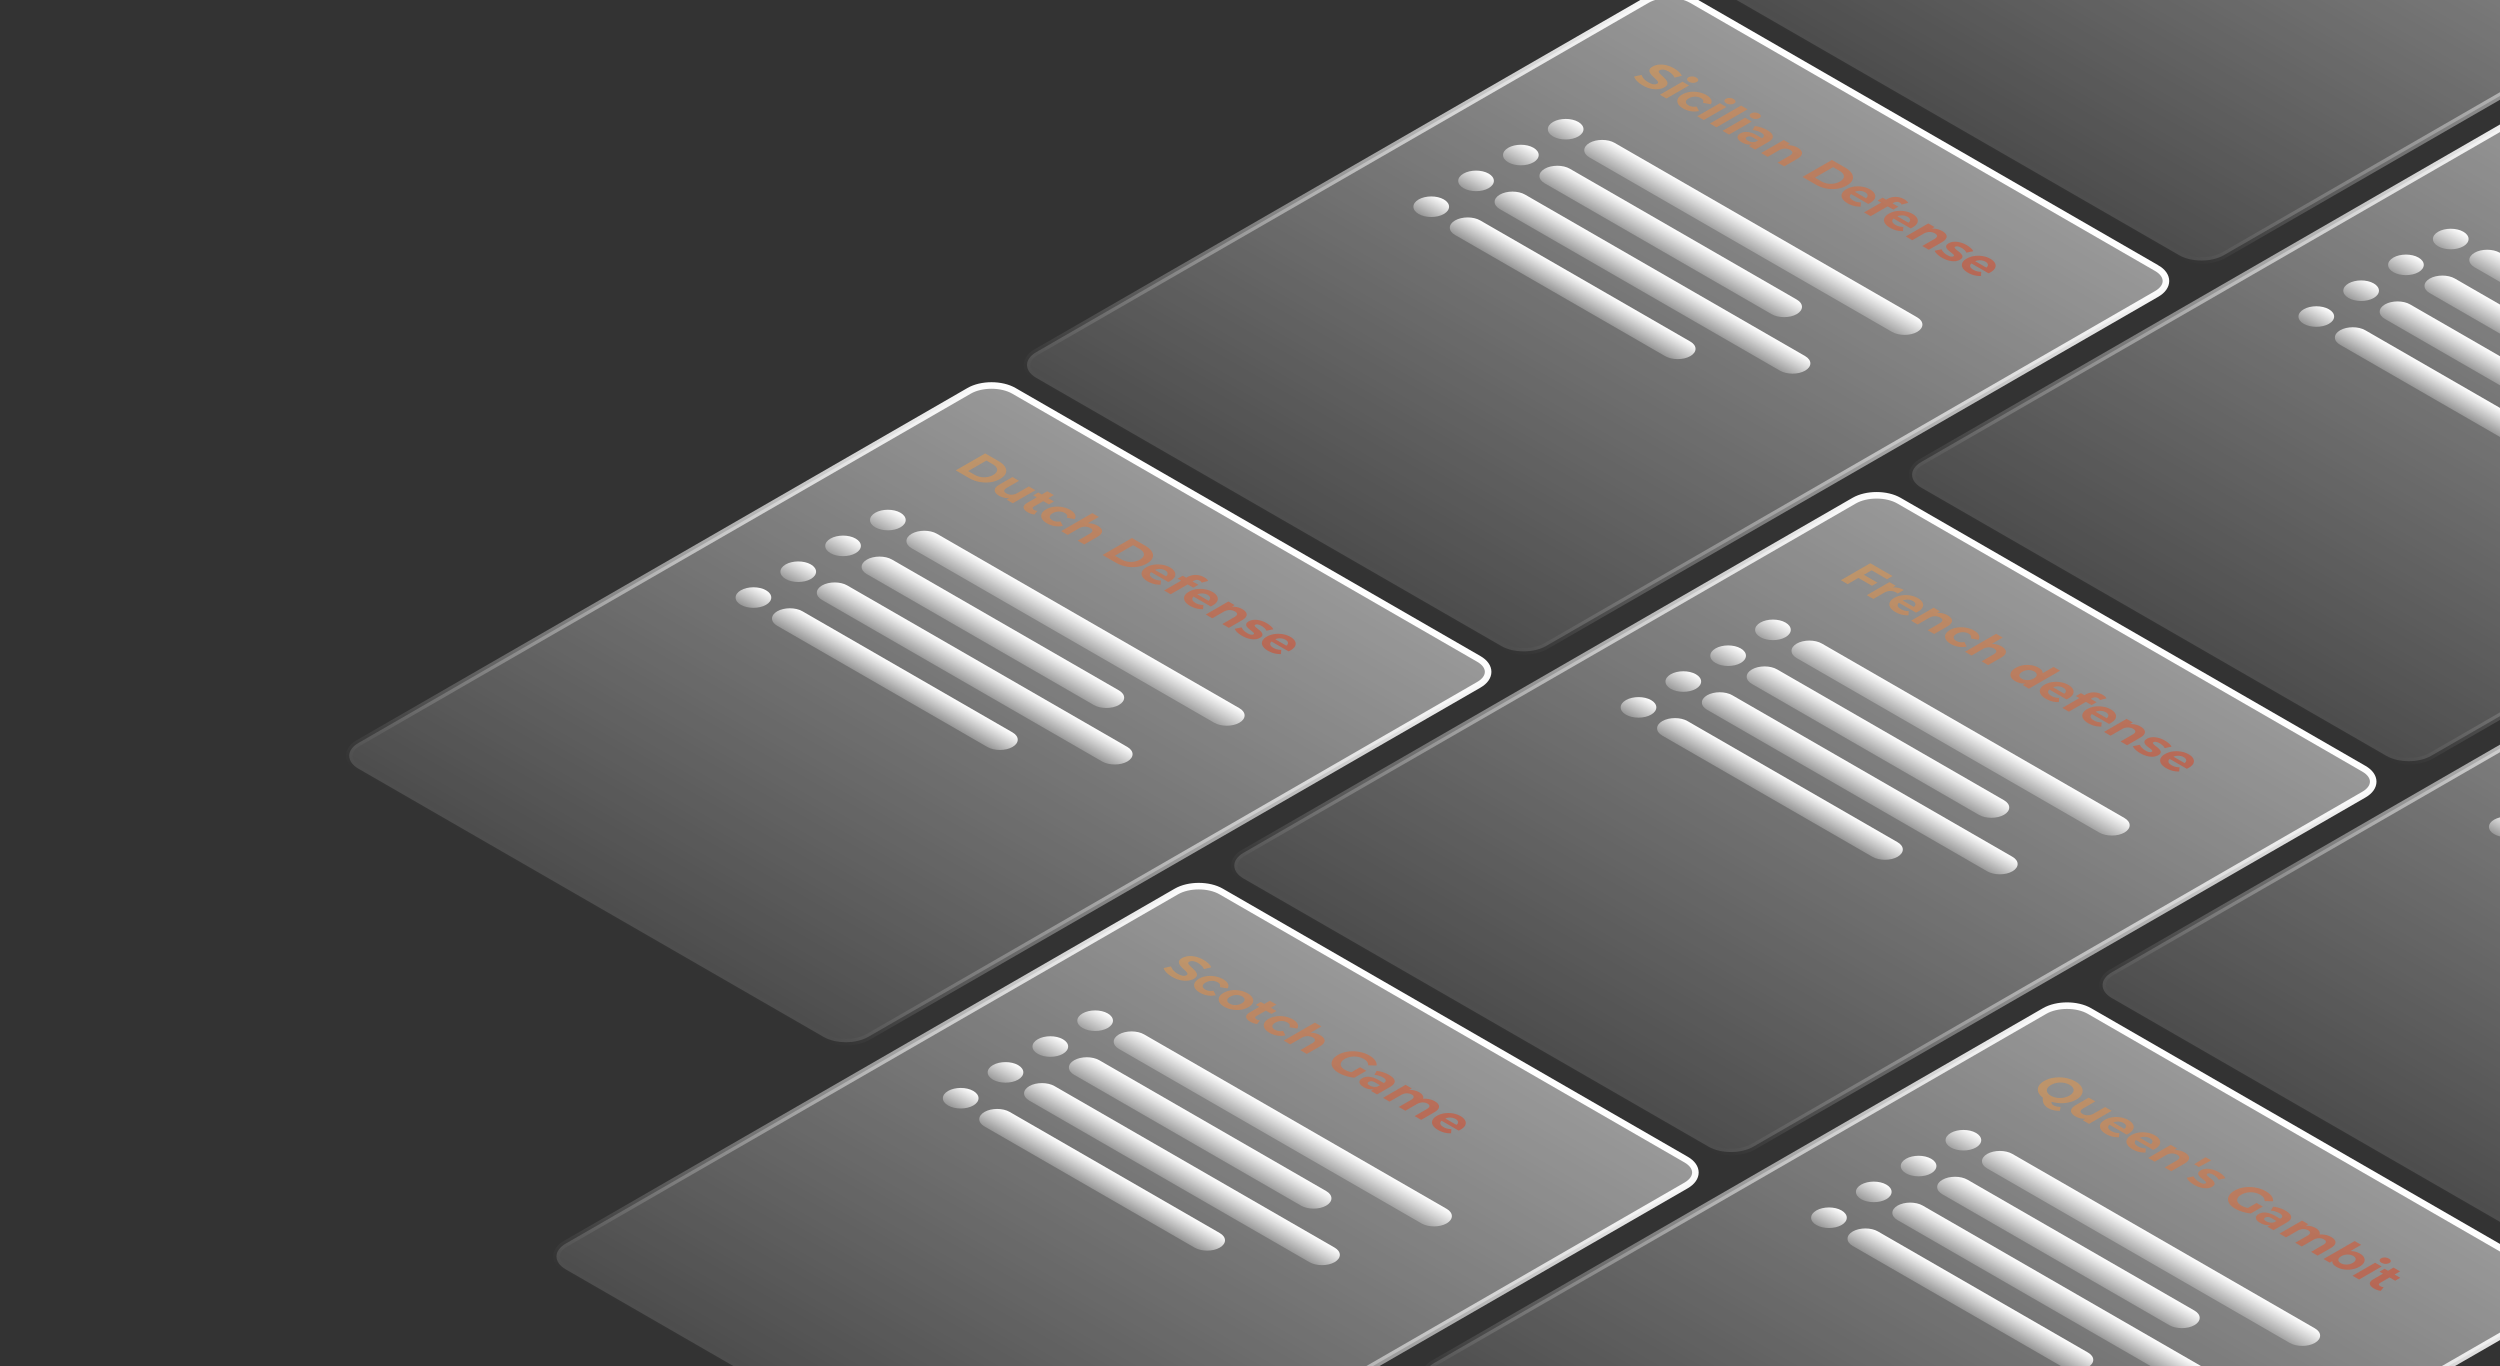 <svg xmlns="http://www.w3.org/2000/svg" width="763" height="417" fill="none"><rect width="100%" height="100%" fill="#333333" stroke="none"/><g clip-path="url(#a)"><path fill="url(#b)" fill-opacity=".5" stroke="url(#c)" stroke-width="2" d="m865.079-37.461-141.901-81.823c-3.776-2.178-9.9-2.178-13.677 0L523.15-11.83c-3.777 2.178-3.777 5.709 0 7.887l141.901 81.822c3.776 2.178 9.9 2.178 13.677 0L865.079-29.575c3.777-2.177 3.777-5.708 0-7.886Z"/><path fill="url(#d)" fill-opacity=".5" stroke="url(#e)" stroke-width="2" d="M658.212 81.823 516.311 0c-3.777-2.178-9.9-2.178-13.677 0L316.283 107.454c-3.777 2.178-3.777 5.709 0 7.886l141.9 81.823c3.777 2.178 9.901 2.178 13.677 0L658.212 89.709c3.776-2.178 3.776-5.709 0-7.886Z"/><path fill="url(#f)" fill-opacity=".5" d="M501.366 26.063q-1.077-.622-1.783-1.354-.692-.739-.833-1.353l2.269-.495q.168.57.68 1.176.538.606 1.347 1.072.615.355 1.102.502.514.148.91.126a1.5 1.5 0 0 0 .68-.185q.359-.207.282-.488-.064-.288-.397-.628a10 10 0 0 0-.77-.74 12 12 0 0 1-.807-.82 3.1 3.1 0 0 1-.552-.85 1.12 1.12 0 0 1-.013-.866q.18-.428.898-.842.77-.444 1.808-.57 1.063-.126 2.27.14 1.23.267 2.5.999a7.5 7.5 0 0 1 1.462 1.08q.628.583.859 1.175l-2.218.54a3.6 3.6 0 0 0-.732-1.028 4.7 4.7 0 0 0-1.051-.813 4.8 4.8 0 0 0-1.128-.488q-.526-.14-.924-.104-.385.03-.679.2-.347.2-.282.488.077.28.41.62.334.342.756.733.437.399.822.813.397.421.576.85.18.429 0 .858-.167.436-.872.843-.756.436-1.808.555-1.052.118-2.282-.148-1.218-.26-2.5-.998m5.24 2.844 6.899-3.978 1.999 1.153-6.898 3.978zm8.86-3.956q-.551-.318-.577-.702-.025-.385.449-.658.474-.274 1.142-.259.665.014 1.218.333.55.318.589.695.052.369-.423.643-.5.289-1.18.28a2.46 2.46 0 0 1-1.218-.332m-1.772 8.161q-1.115-.643-1.539-1.405-.41-.768-.102-1.523.32-.747 1.346-1.338a6.3 6.3 0 0 1 2.321-.776 8.3 8.3 0 0 1 2.628.066 7.5 7.5 0 0 1 2.449.88q1.091.629 1.436 1.36.36.726-.102 1.435l-2.385-.414q.22-.437.038-.806-.165-.363-.64-.636a3.4 3.4 0 0 0-1.154-.4 4.2 4.2 0 0 0-1.308 0 3.8 3.8 0 0 0-1.257.46q-.603.345-.795.724a.84.84 0 0 0 0 .754q.179.37.693.665.474.274 1.09.377.64.105 1.41-.03l.705 1.383a6.8 6.8 0 0 1-2.488.06 6.9 6.9 0 0 1-2.346-.836m4.307 2.365 6.898-3.977 2.001 1.153-6.898 3.978zm8.861-3.955q-.553-.318-.578-.703-.026-.384.449-.658.474-.273 1.141-.259t1.218.333.59.695q.051.37-.423.643-.5.289-1.179.281a2.45 2.45 0 0 1-1.218-.332m-5.005 6.18 9.514-5.487 2.001 1.153-9.514 5.486zm3.858 2.223 6.898-3.978 2 1.154-6.899 3.977zm8.859-3.956q-.55-.318-.577-.702-.025-.384.449-.658.475-.273 1.141-.259.668.015 1.218.333.552.318.591.695.051.369-.424.643-.5.288-1.179.281a2.46 2.46 0 0 1-1.219-.333m-.771 8.62 1.346-.777.167-.244 2.41-1.39q.642-.37.602-.805-.025-.43-.833-.895a5.7 5.7 0 0 0-1.269-.525 6.2 6.2 0 0 0-1.359-.252l.679-1.22a9.3 9.3 0 0 1 1.975.43q1.012.332 1.834.805 1.577.91 1.704 1.841.13.932-1.449 1.841l-3.936 2.27zm-2.206-1.154q-.808-.465-1.116-.954-.294-.495-.128-.946t.757-.791a3.6 3.6 0 0 1 1.372-.451q.769-.089 1.68.14.923.222 1.974.829l1.834 1.057-1.167.673-1.616-.932q-.705-.407-1.205-.429-.487-.015-.834.185-.384.222-.32.525.09.303.615.606.5.288 1.129.385.64.088 1.282-.074l-.615.71a4.2 4.2 0 0 1-1.809.125 5.1 5.1 0 0 1-1.833-.658m17.082 1.658q.82.472 1.128 1.035.333.562.026 1.168-.295.6-1.347 1.205l-3.949 2.278-2-1.154 3.641-2.1q.834-.48.859-.924.04-.435-.628-.82a3.2 3.2 0 0 0-1.064-.378 3.4 3.4 0 0 0-1.193.008q-.615.118-1.257.488l-3.41 1.966-2.001-1.153 6.899-3.978 1.911 1.102-1.911 1.102.218-.54a6.2 6.2 0 0 1 2.129 0 5.9 5.9 0 0 1 1.949.695m1.444 8.906 8.975-5.175 4.078 2.35q1.461.845 2.013 1.812.564.962.192 1.9-.372.94-1.743 1.73a8.1 8.1 0 0 1-3.001 1.006 10.4 10.4 0 0 1-3.308-.103 10.1 10.1 0 0 1-3.129-1.169zm3.782.215 1.898 1.094q.897.518 1.885.702a6 6 0 0 0 2 .03 5.2 5.2 0 0 0 1.846-.636q.86-.495 1.104-1.065.268-.57-.064-1.146-.309-.576-1.207-1.094l-1.897-1.094zm9.991 7.846q-1.18-.681-1.616-1.464-.423-.777-.115-1.516.32-.747 1.346-1.338 1.04-.599 2.308-.784a8.2 8.2 0 0 1 2.577.037 6.9 6.9 0 0 1 2.347.82q1.013.585 1.385 1.302.398.717.064 1.457-.32.732-1.436 1.375a5 5 0 0 1-.282.148l-.295.14-5.604-3.23 1.167-.674 4.552 2.625-1.115-.244q.538-.31.718-.665a.75.75 0 0 0 .012-.703q-.153-.354-.666-.65a3.2 3.2 0 0 0-1.141-.392 3.7 3.7 0 0 0-1.231.014 3.5 3.5 0 0 0-1.168.422l-.306.177q-.565.325-.758.718a.86.86 0 0 0 .052.783q.244.391.86.747.55.318 1.128.458.59.148 1.269.156l-.09 1.279a7.5 7.5 0 0 1-2.026-.207 7.6 7.6 0 0 1-1.936-.791m5.012 2.771 7.052-4.066a5 5 0 0 1 2.552-.673q1.397-.008 2.68.732.435.251.743.532.321.288.41.562l-1.974.532a.9.9 0 0 0-.192-.318 1.5 1.5 0 0 0-.372-.288 1.8 1.8 0 0 0-.936-.244q-.476.008-.975.296l-.641.37-.807.525-5.54 3.194zm4.141-3.615 1.539-.888 4.782 2.758-1.537.888zm3.807 8.317q-1.18-.681-1.615-1.464-.424-.777-.116-1.516.32-.747 1.346-1.338 1.04-.599 2.308-.784a8.2 8.2 0 0 1 2.577.037 6.9 6.9 0 0 1 2.348.82q1.012.585 1.384 1.302.398.717.065 1.457-.322.732-1.437 1.375a5 5 0 0 1-.282.148l-.295.14-5.604-3.23 1.167-.674 4.552 2.625-1.115-.244q.538-.31.718-.665a.76.76 0 0 0 .013-.703q-.154-.354-.667-.65a3.2 3.2 0 0 0-1.141-.392 3.7 3.7 0 0 0-1.231.014q-.615.105-1.167.422l-.307.177q-.564.325-.757.718a.85.85 0 0 0 .051.783q.244.392.859.747a4.3 4.3 0 0 0 1.129.459q.59.147 1.269.155l-.09 1.279a7.5 7.5 0 0 1-2.026-.207 7.6 7.6 0 0 1-1.936-.791m15.962 1.011q.82.474 1.128 1.036.333.561.026 1.168-.295.599-1.346 1.205l-3.95 2.277-1.999-1.153 3.641-2.1q.834-.48.859-.924.038-.436-.628-.82a3.2 3.2 0 0 0-1.065-.378 3.4 3.4 0 0 0-1.193.007 4 4 0 0 0-1.256.488l-3.41 1.967-2.001-1.153 6.898-3.978 1.911 1.102-1.911 1.101.219-.54a6.2 6.2 0 0 1 2.128 0 5.9 5.9 0 0 1 1.949.695m-.11 8.13a7.7 7.7 0 0 1-1.501-1.103q-.589-.591-.743-1.05l2.102-.443q.181.444.629.924.474.48 1.103.843.693.399 1.141.466.461.074.757-.096.243-.14.128-.34-.09-.2-.398-.451t-.693-.548a12 12 0 0 1-.717-.606 2.2 2.2 0 0 1-.488-.665.85.85 0 0 1-.013-.688q.154-.34.745-.68.653-.377 1.526-.451a5.9 5.9 0 0 1 1.884.185 7.6 7.6 0 0 1 2.014.82q.704.407 1.282.917.576.51.769.962l-2.09.436a2.3 2.3 0 0 0-.616-.814 4.8 4.8 0 0 0-.859-.628q-.667-.385-1.153-.458-.488-.075-.77.088-.256.148-.167.348.103.207.398.466.294.258.667.547.397.288.73.613.333.326.475.658a.8.8 0 0 1 .026.68q-.129.34-.719.68-.64.37-1.526.437-.871.06-1.884-.2a8 8 0 0 1-2.039-.85m7.915 4.563q-1.18-.681-1.616-1.464-.424-.777-.115-1.516.32-.747 1.346-1.338 1.038-.599 2.308-.784a8.2 8.2 0 0 1 2.577.037 6.9 6.9 0 0 1 2.346.82q1.014.585 1.385 1.302.398.717.064 1.457-.32.732-1.436 1.375a5 5 0 0 1-.281.148q-.155.075-.296.14l-5.603-3.23 1.167-.674 4.552 2.625-1.115-.244q.538-.31.717-.665a.75.75 0 0 0 .013-.703q-.154-.354-.666-.65a3.3 3.3 0 0 0-1.142-.392 3.7 3.7 0 0 0-1.231.015q-.615.104-1.167.421l-.308.177q-.564.326-.756.718a.85.85 0 0 0 .051.783q.245.392.859.747a4.3 4.3 0 0 0 1.129.459q.59.147 1.27.155l-.09 1.279a7.5 7.5 0 0 1-2.027-.207 7.6 7.6 0 0 1-1.935-.791"/><path fill="url(#g)" d="M473.997 41.65c2.125 1.226 5.569 1.226 7.693 0 2.125-1.224 2.125-3.21 0-4.435s-5.568-1.225-7.693 0-2.124 3.21 0 4.436"/><path fill="url(#h)" d="m585.124 96.856-92.32-53.234c-2.125-1.225-5.569-1.225-7.694 0s-2.124 3.212 0 4.437l92.321 53.234c2.125 1.225 5.569 1.225 7.693 0 2.125-1.225 2.125-3.212 0-4.437"/><path fill="url(#i)" d="M460.321 49.537c2.125 1.225 5.569 1.225 7.694 0s2.124-3.211 0-4.436-5.569-1.225-7.694 0-2.124 3.211 0 4.436"/><path fill="url(#j)" d="m548.368 91.435-69.24-39.926c-2.125-1.225-5.569-1.225-7.693 0-2.125 1.225-2.125 3.211 0 4.436l69.24 39.926c2.125 1.225 5.569 1.225 7.693 0 2.125-1.225 2.125-3.211 0-4.436"/><path fill="url(#k)" d="M446.644 57.424c2.124 1.225 5.568 1.225 7.693 0s2.124-3.211 0-4.436-5.569-1.225-7.693 0c-2.125 1.225-2.125 3.21 0 4.436"/><path fill="url(#l)" d="m550.93 108.686-85.482-49.29c-2.124-1.226-5.569-1.226-7.693 0-2.125 1.224-2.125 3.21 0 4.435l85.482 49.291c2.124 1.225 5.569 1.225 7.693 0 2.125-1.225 2.125-3.211 0-4.436"/><path fill="url(#m)" d="M432.968 65.31c2.124 1.225 5.569 1.225 7.693 0 2.125-1.225 2.125-3.21 0-4.436s-5.569-1.225-7.693 0c-2.125 1.225-2.125 3.211 0 4.437"/><path fill="url(#n)" d="m515.884 104.25-64.112-36.968c-2.124-1.225-5.568-1.225-7.693 0s-2.124 3.211 0 4.436l64.112 36.968c2.124 1.225 5.569 1.225 7.693 0 2.125-1.225 2.125-3.211 0-4.436"/><path fill="url(#o)" fill-opacity=".5" stroke="url(#p)" stroke-width="2" d="m451.344 201.106-141.9-81.822c-3.777-2.178-9.9-2.178-13.677 0L109.416 226.737c-3.777 2.178-3.777 5.709 0 7.887l141.9 81.823c3.777 2.178 9.9 2.178 13.677 0l186.351-107.454c3.777-2.178 3.777-5.709 0-7.887Z"/><path fill="url(#q)" fill-opacity=".5" d="m291.703 143.557 8.975-5.175 4.078 2.351q1.46.843 2.014 1.811.564.962.191 1.901-.372.938-1.743 1.73a8.1 8.1 0 0 1-3.001 1.005 10.4 10.4 0 0 1-3.308-.103 10.1 10.1 0 0 1-3.128-1.168zm3.783.214 1.898 1.095a5.9 5.9 0 0 0 3.885.732 5.2 5.2 0 0 0 1.846-.636q.86-.495 1.102-1.065.27-.57-.063-1.146-.308-.577-1.206-1.094l-1.897-1.095zm9.477 7.551q-.858-.496-1.205-1.08-.333-.576-.026-1.183.322-.613 1.385-1.227l3.898-2.248 2.001 1.154-3.604 2.077q-.858.495-.91.939-.026.444.642.828.46.267 1.012.362.565.088 1.18-.029a4.2 4.2 0 0 0 1.257-.488l3.41-1.967 2.001 1.153-6.899 3.978-1.898-1.094 1.898-1.095-.205.518a5.8 5.8 0 0 1-2.116.037 5.5 5.5 0 0 1-1.821-.635m8.713 5.023q-1.217-.702-1.282-1.449-.051-.755 1.179-1.464l6.053-3.489 2 1.153-6.026 3.475q-.435.251-.449.525 0 .266.398.495.473.274 1.064.319l-.872 1.123a5 5 0 0 1-1.077-.236 6 6 0 0 1-.988-.452m1.667-5.16 1.539-.888 4.782 2.759-1.537.887zm4.206 8.547q-1.115-.643-1.539-1.405-.41-.769-.102-1.523.32-.748 1.346-1.339a6.3 6.3 0 0 1 2.321-.776 8.3 8.3 0 0 1 2.628.066q1.335.237 2.449.881 1.09.628 1.436 1.36.36.725-.102 1.434l-2.385-.414q.218-.436.038-.806-.166-.363-.64-.636a3.4 3.4 0 0 0-1.155-.399 4.2 4.2 0 0 0-1.308 0 3.8 3.8 0 0 0-1.257.458q-.602.347-.794.725a.84.84 0 0 0 0 .754q.179.37.692.665.475.274 1.091.378a4.3 4.3 0 0 0 1.409-.03l.706 1.382a6.8 6.8 0 0 1-2.488.06 6.9 6.9 0 0 1-2.346-.835m15.501.746q.82.472 1.128 1.035.333.562.026 1.168-.296.599-1.346 1.205l-3.95 2.277-2-1.153 3.641-2.1q.833-.48.86-.924.038-.437-.629-.821a3.2 3.2 0 0 0-1.064-.377 3.4 3.4 0 0 0-1.193.007q-.615.119-1.256.488l-3.411 1.967-2-1.153 9.514-5.486 2 1.153-4.526 2.61.128-.591a6.2 6.2 0 0 1 2.129 0 5.9 5.9 0 0 1 1.949.695m1.443 8.906 8.976-5.176 4.078 2.351q1.461.844 2.013 1.812.564.961.192 1.9-.372.94-1.744 1.73a8.1 8.1 0 0 1-3.001 1.006 10.4 10.4 0 0 1-3.307-.104 10.1 10.1 0 0 1-3.129-1.168zm3.784.215 1.897 1.094a6 6 0 0 0 1.885.702 5.9 5.9 0 0 0 2 .029 5.2 5.2 0 0 0 1.847-.635q.858-.496 1.102-1.065.27-.57-.064-1.146-.308-.576-1.205-1.094l-1.898-1.094zm9.99 7.846q-1.18-.681-1.616-1.464-.423-.777-.115-1.516.32-.747 1.347-1.338a6.4 6.4 0 0 1 2.307-.784 8.2 8.2 0 0 1 2.578.037 6.9 6.9 0 0 1 2.346.821q1.013.584 1.385 1.301.397.717.064 1.456-.32.733-1.436 1.375a4 4 0 0 1-.283.148l-.294.141-5.603-3.231 1.166-.673 4.552 2.625-1.116-.244q.54-.31.719-.665a.76.76 0 0 0 .013-.703q-.154-.356-.668-.651a3.2 3.2 0 0 0-1.141-.391 3.7 3.7 0 0 0-1.23.015 3.5 3.5 0 0 0-1.167.421l-.308.177q-.564.325-.756.718a.85.85 0 0 0 .051.783q.243.392.859.747.55.317 1.128.458.59.149 1.269.156l-.089 1.278a7.4 7.4 0 0 1-2.026-.207 7.5 7.5 0 0 1-1.936-.79m5.012 2.771 7.051-4.067a5 5 0 0 1 2.552-.673q1.398-.007 2.68.733.436.251.744.532.32.288.411.562l-1.975.532a.9.9 0 0 0-.193-.318 1.5 1.5 0 0 0-.371-.288 1.8 1.8 0 0 0-.937-.245q-.474.008-.974.296l-.642.37-.807.525-5.539 3.194zm4.142-3.616 1.537-.887 4.784 2.758-1.539.887zm3.806 8.317q-1.18-.68-1.616-1.464-.422-.775-.115-1.515.321-.747 1.347-1.339a6.4 6.4 0 0 1 2.308-.783 8.2 8.2 0 0 1 2.577.037 6.9 6.9 0 0 1 2.346.82q1.013.584 1.385 1.302.397.717.064 1.457-.32.732-1.436 1.375a6 6 0 0 1-.282.148l-.296.14-5.602-3.231 1.167-.673 4.551 2.625-1.116-.244q.54-.31.719-.666a.76.76 0 0 0 .013-.702q-.154-.354-.667-.65a3.2 3.2 0 0 0-1.141-.393 3.7 3.7 0 0 0-1.231.015q-.617.104-1.167.422l-.308.177q-.564.326-.756.717a.85.85 0 0 0 .051.784q.243.392.859.747a4.3 4.3 0 0 0 1.128.459q.59.147 1.27.154l-.09 1.28a7.4 7.4 0 0 1-2.026-.207 7.6 7.6 0 0 1-1.936-.792m15.962 1.013q.82.472 1.129 1.035.333.561.025 1.168-.295.598-1.346 1.205l-3.949 2.277-2.001-1.154 3.641-2.099q.833-.48.86-.924.038-.437-.629-.821a3.2 3.2 0 0 0-1.064-.377 3.3 3.3 0 0 0-1.192.007 4.1 4.1 0 0 0-1.257.488l-3.411 1.967-2-1.154 6.899-3.977 1.91 1.102-1.91 1.101.217-.539a6.1 6.1 0 0 1 2.129 0q1.064.185 1.949.695m-.11 8.128a7.7 7.7 0 0 1-1.5-1.101q-.59-.593-.745-1.05l2.104-.444q.178.443.628.924.474.48 1.103.843.692.4 1.141.466.461.074.756-.097.245-.14.129-.34-.091-.2-.398-.45-.308-.252-.692-.547a12 12 0 0 1-.719-.607 2.2 2.2 0 0 1-.486-.665.84.84 0 0 1-.013-.688q.153-.34.743-.68.654-.378 1.526-.451a6 6 0 0 1 1.885.184 7.6 7.6 0 0 1 2.013.822q.705.406 1.282.916.578.511.77.962l-2.091.435a2.3 2.3 0 0 0-.614-.813 4.8 4.8 0 0 0-.86-.628q-.666-.384-1.154-.458t-.769.088q-.257.148-.167.347.102.207.398.467.295.259.666.547.398.288.732.613.333.326.473.658a.79.79 0 0 1 .026.681q-.128.34-.717.68-.642.369-1.526.436-.873.059-1.886-.2a8 8 0 0 1-2.038-.85m7.914 4.563q-1.178-.68-1.616-1.464-.421-.775-.115-1.515.321-.747 1.346-1.339a6.5 6.5 0 0 1 2.309-.784 8.2 8.2 0 0 1 2.577.038 6.9 6.9 0 0 1 2.346.82q1.014.584 1.385 1.301.398.719.065 1.457-.322.732-1.437 1.376-.115.066-.282.148l-.295.14-5.603-3.231 1.167-.673 4.551 2.625-1.115-.245q.538-.31.719-.665a.76.76 0 0 0 .012-.702q-.153-.354-.667-.651a3.2 3.2 0 0 0-1.141-.392 3.7 3.7 0 0 0-1.231.015q-.615.104-1.166.422l-.308.177q-.565.326-.757.717a.85.85 0 0 0 .051.784q.244.391.86.747.55.318 1.128.458.59.148 1.269.155l-.09 1.28a7.5 7.5 0 0 1-2.025-.207 7.6 7.6 0 0 1-1.937-.792"/><path fill="url(#r)" d="M267.13 160.935c2.124 1.225 5.569 1.225 7.693 0 2.125-1.225 2.125-3.212 0-4.437s-5.569-1.225-7.693 0c-2.125 1.225-2.125 3.212 0 4.437"/><path fill="url(#s)" d="m378.257 216.14-92.32-53.234c-2.125-1.225-5.569-1.225-7.694 0s-2.124 3.211 0 4.436l92.321 53.234c2.124 1.225 5.569 1.225 7.693 0 2.125-1.225 2.125-3.211 0-4.436"/><path fill="url(#t)" d="M253.454 168.821c2.125 1.225 5.569 1.225 7.693 0 2.125-1.225 2.125-3.211 0-4.436s-5.568-1.225-7.693 0-2.124 3.211 0 4.436"/><path fill="url(#u)" d="m341.501 210.718-69.24-39.925c-2.125-1.225-5.569-1.225-7.694 0s-2.124 3.211 0 4.436l69.241 39.925c2.124 1.226 5.569 1.226 7.693 0 2.125-1.225 2.125-3.211 0-4.436"/><path fill="url(#v)" d="M239.776 176.707c2.125 1.225 5.569 1.225 7.694 0s2.124-3.211 0-4.436-5.569-1.225-7.694 0-2.124 3.211 0 4.436"/><path fill="url(#w)" d="m344.065 227.97-85.482-49.291c-2.124-1.225-5.569-1.225-7.693 0-2.125 1.225-2.125 3.211 0 4.436l85.482 49.291c2.124 1.225 5.569 1.225 7.693 0 2.125-1.225 2.125-3.211 0-4.436"/><path fill="url(#x)" d="M226.101 184.594c2.124 1.225 5.568 1.225 7.693 0s2.124-3.211 0-4.436-5.569-1.225-7.693 0c-2.125 1.225-2.125 3.211 0 4.436"/><path fill="url(#y)" d="m309.019 223.534-64.112-36.968c-2.124-1.225-5.569-1.225-7.693 0-2.125 1.225-2.125 3.211 0 4.436l64.111 36.968c2.125 1.225 5.569 1.225 7.694 0s2.124-3.211 0-4.436"/><path fill="url(#z)" fill-opacity=".5" stroke="url(#A)" stroke-width="2" d="M928.335 115.341 786.434 33.518c-3.777-2.178-9.9-2.178-13.677 0L586.406 140.972c-3.777 2.178-3.777 5.709 0 7.886l141.9 81.823c3.777 2.178 9.901 2.178 13.678 0l186.351-107.454c3.776-2.178 3.776-5.709 0-7.886Z"/><path fill="url(#B)" d="M744.122 75.168c2.125 1.225 5.569 1.225 7.693 0 2.125-1.225 2.125-3.21 0-4.436s-5.568-1.225-7.693 0-2.124 3.211 0 4.436"/><path fill="url(#C)" d="M855.248 130.374 762.927 77.14c-2.125-1.225-5.569-1.225-7.694 0s-2.124 3.211 0 4.436l92.321 53.234c2.125 1.225 5.569 1.225 7.694 0s2.124-3.211 0-4.436"/><path fill="url(#D)" d="M730.446 83.055c2.125 1.225 5.569 1.225 7.694 0s2.124-3.211 0-4.436-5.569-1.225-7.694 0-2.124 3.211 0 4.436"/><path fill="url(#E)" d="m818.492 124.952-69.241-39.925c-2.124-1.225-5.569-1.225-7.693 0-2.125 1.225-2.125 3.21 0 4.436l69.24 39.925c2.125 1.225 5.569 1.225 7.694 0s2.124-3.211 0-4.436"/><path fill="url(#F)" d="M716.769 90.941c2.124 1.225 5.568 1.225 7.693 0s2.124-3.21 0-4.436-5.569-1.225-7.693 0c-2.125 1.225-2.125 3.211 0 4.436"/><path fill="url(#G)" d="m821.055 142.204-85.482-49.291c-2.124-1.225-5.569-1.225-7.693 0-2.125 1.225-2.125 3.211 0 4.436l85.482 49.291c2.124 1.225 5.569 1.225 7.693 0 2.125-1.225 2.125-3.211 0-4.436"/><path fill="url(#H)" d="M703.091 98.828c2.124 1.225 5.569 1.225 7.693 0 2.125-1.225 2.125-3.211 0-4.436s-5.569-1.225-7.693 0c-2.125 1.225-2.125 3.211 0 4.436"/><path fill="url(#I)" d="M786.009 137.768 721.897 100.8c-2.124-1.225-5.568-1.225-7.693 0s-2.124 3.211 0 4.436l64.112 36.968c2.124 1.225 5.569 1.225 7.693 0 2.125-1.225 2.125-3.211 0-4.436"/><path fill="url(#J)" fill-opacity=".5" stroke="url(#K)" stroke-width="2" d="m721.469 234.624-141.9-81.822c-3.777-2.178-9.9-2.178-13.677 0L379.541 260.256c-3.777 2.177-3.777 5.708 0 7.886l141.9 81.823c3.777 2.178 9.9 2.178 13.677 0l186.351-107.454c3.777-2.178 3.777-5.709 0-7.887Z"/><path fill="url(#L)" fill-opacity=".5" d="m568.688 175.337 4.309 2.484-1.667.961-4.309-2.484zm-4.783 2.936-2.077-1.198 8.976-5.176 6.783 3.911-1.668.961-4.705-2.713zm5.846 3.37 6.899-3.978 1.91 1.102-1.949 1.123.295-.48a5.3 5.3 0 0 1 2.09-.067q1.065.17 2.038.733l-1.845 1.064a3 3 0 0 0-.219-.141 2 2 0 0 0-.205-.133 3.7 3.7 0 0 0-1.808-.494q-.961-.023-1.949.547l-3.257 1.878zm8.743 5.16q-1.18-.68-1.616-1.464-.422-.777-.115-1.516.321-.747 1.347-1.338a6.4 6.4 0 0 1 2.307-.784 8.2 8.2 0 0 1 2.578.037 6.9 6.9 0 0 1 2.346.821q1.013.584 1.385 1.301.397.717.064 1.456-.32.732-1.436 1.376a5 5 0 0 1-.282.147l-.295.141-5.603-3.231 1.167-.672 4.551 2.624-1.116-.244q.54-.31.719-.665a.76.76 0 0 0 .013-.703q-.154-.355-.667-.651a3.3 3.3 0 0 0-1.141-.391 3.7 3.7 0 0 0-1.231.015 3.5 3.5 0 0 0-1.167.421l-.308.177q-.564.326-.756.718a.85.85 0 0 0 .051.784q.243.391.859.746.55.318 1.128.458.59.148 1.27.156l-.09 1.279a7.5 7.5 0 0 1-2.026-.207 7.6 7.6 0 0 1-1.936-.791m15.961 1.011q.822.474 1.13 1.036.333.561.025 1.168-.295.599-1.346 1.205l-3.949 2.278-2.001-1.154 3.641-2.1q.834-.48.86-.924.038-.436-.629-.82a3.2 3.2 0 0 0-1.064-.378 3.3 3.3 0 0 0-1.192.008 4 4 0 0 0-1.257.488l-3.411 1.967-2-1.154 6.899-3.978 1.91 1.102-1.91 1.102.218-.541a6.2 6.2 0 0 1 2.128 0q1.065.186 1.948.695m.954 8.742q-1.115-.643-1.539-1.405-.41-.769-.102-1.523.32-.747 1.346-1.338a6.3 6.3 0 0 1 2.32-.777 8.3 8.3 0 0 1 2.629.067 7.5 7.5 0 0 1 2.449.88q1.09.628 1.436 1.36.36.725-.103 1.434l-2.384-.414q.218-.435.038-.805-.166-.363-.64-.636a3.4 3.4 0 0 0-1.154-.399 4.2 4.2 0 0 0-1.308 0 3.8 3.8 0 0 0-1.257.458q-.603.347-.795.725a.84.84 0 0 0 0 .754q.178.37.693.665a3.2 3.2 0 0 0 1.089.377q.642.103 1.411-.03l.705 1.383a6.8 6.8 0 0 1-2.488.06 6.9 6.9 0 0 1-2.346-.836m15.501.746q.82.472 1.128 1.035.333.562.026 1.168-.296.6-1.347 1.206l-3.949 2.277-2.001-1.153 3.643-2.1q.833-.48.858-.925.04-.436-.628-.82a3.35 3.35 0 0 0-2.257-.37q-.615.119-1.256.488l-3.411 1.967-2-1.153 9.514-5.486 2.001 1.153-4.527 2.609.128-.591a6.2 6.2 0 0 1 2.128 0q1.065.185 1.95.695m4.162 10.592q-.975-.561-1.32-1.264a1.62 1.62 0 0 1 0-1.435q.345-.716 1.422-1.337a6.8 6.8 0 0 1 2.334-.828 7.8 7.8 0 0 1 2.475.006 6.4 6.4 0 0 1 2.192.762q.873.503 1.141 1.102.27.599-.154 1.257-.422.657-1.64 1.36-1.206.695-2.347.954a5.9 5.9 0 0 1-2.167.096 5.4 5.4 0 0 1-1.936-.673m1.987-.747a3.2 3.2 0 0 0 1.116.378q.629.096 1.282-.015a3.7 3.7 0 0 0 1.269-.451q.603-.348.783-.732a.81.81 0 0 0 .026-.739q-.168-.363-.655-.644a3.2 3.2 0 0 0-1.128-.385 4.2 4.2 0 0 0-1.295.008 3.8 3.8 0 0 0-1.257.459q-.589.34-.794.724a.84.84 0 0 0-.013.747q.166.362.666.65m.27 1.93 1.41-.813 2.09-1.161 1.911-1.249 4.013-2.315 2 1.154-9.514 5.486zm7.083 4.203q-1.18-.68-1.616-1.464-.424-.776-.115-1.516.32-.747 1.346-1.338a6.5 6.5 0 0 1 2.308-.784 8.2 8.2 0 0 1 2.577.037 6.9 6.9 0 0 1 2.346.821q1.014.584 1.385 1.301.398.717.064 1.456-.32.732-1.436 1.376a5 5 0 0 1-.281.147l-.295.141-5.604-3.231 1.167-.672 4.552 2.624-1.115-.244q.538-.31.717-.665a.75.75 0 0 0 .013-.703q-.155-.355-.666-.651a3.3 3.3 0 0 0-1.142-.391 3.7 3.7 0 0 0-1.231.015q-.615.103-1.167.421l-.308.177q-.563.326-.756.718a.85.85 0 0 0 .052.784q.243.391.858.746.553.318 1.128.458.59.148 1.27.156l-.089 1.279a7.5 7.5 0 0 1-2.026-.207 7.6 7.6 0 0 1-1.936-.791m5.011 2.771 7.053-4.066a5 5 0 0 1 2.551-.673q1.398-.007 2.68.732.435.251.743.532.322.288.411.562l-1.975.532a.9.9 0 0 0-.192-.317 1.8 1.8 0 0 0-1.308-.532q-.474.007-.975.295l-.64.37-.809.524-5.539 3.195zm4.142-3.615 1.539-.887 4.782 2.757-1.539.887zm3.806 8.316q-1.18-.68-1.615-1.463-.424-.777-.115-1.516.32-.746 1.346-1.338a6.4 6.4 0 0 1 2.308-.784 8.2 8.2 0 0 1 2.577.037 6.9 6.9 0 0 1 2.346.821q1.013.584 1.385 1.301.398.717.064 1.457-.32.732-1.436 1.375a5 5 0 0 1-.281.148l-.295.14-5.604-3.231 1.167-.673 4.552 2.625-1.116-.244q.539-.31.718-.666a.75.75 0 0 0 .013-.701q-.153-.356-.667-.651a3.3 3.3 0 0 0-1.141-.392 3.7 3.7 0 0 0-1.231.014q-.615.104-1.167.422l-.308.178q-.563.325-.756.716a.85.85 0 0 0 .052.784q.244.392.858.747.553.318 1.129.459.59.147 1.269.155l-.09 1.279a7.4 7.4 0 0 1-2.025-.207 7.5 7.5 0 0 1-1.937-.792m15.963 1.013q.82.473 1.128 1.035.333.562.026 1.168-.295.599-1.347 1.205l-3.949 2.277-2.001-1.153 3.643-2.1q.832-.48.858-.924.04-.437-.628-.821a3.2 3.2 0 0 0-1.064-.377 3.4 3.4 0 0 0-1.193.007q-.615.119-1.256.488l-3.411 1.967-2-1.153 6.898-3.978 1.91 1.102-1.91 1.101.218-.539a6.2 6.2 0 0 1 2.128 0q1.065.185 1.95.695m-.111 8.128a7.7 7.7 0 0 1-1.5-1.101q-.59-.592-.743-1.05l2.102-.444q.18.444.629.924.474.48 1.102.843.692.4 1.142.466.461.073.756-.096.243-.14.128-.341-.09-.199-.397-.45-.308-.252-.693-.547a11 11 0 0 1-.717-.606 2.2 2.2 0 0 1-.488-.666.84.84 0 0 1-.013-.688q.155-.34.743-.68.655-.377 1.526-.451a5.9 5.9 0 0 1 1.886.185 7.5 7.5 0 0 1 2.012.821q.707.407 1.283.917.577.51.769.961l-2.09.436a2.3 2.3 0 0 0-.615-.814 5 5 0 0 0-.859-.628q-.668-.384-1.155-.458-.486-.074-.769.089-.256.147-.166.347.102.207.397.466.295.258.667.547.398.288.731.613.333.326.474.659.167.332.025.68-.127.34-.717.68-.641.37-1.526.436-.872.059-1.885-.199a8 8 0 0 1-2.039-.851m7.915 4.564q-1.18-.68-1.615-1.464-.424-.776-.116-1.516.32-.746 1.347-1.338a6.4 6.4 0 0 1 2.307-.783 8.2 8.2 0 0 1 2.578.036 6.9 6.9 0 0 1 2.346.821q1.013.585 1.385 1.302.397.717.064 1.456-.32.732-1.436 1.375a5 5 0 0 1-.283.148l-.294.141-5.603-3.232 1.166-.672 4.553 2.624-1.117-.243q.54-.31.719-.666a.76.76 0 0 0 .013-.703q-.154-.354-.668-.65a3.2 3.2 0 0 0-1.141-.392 3.7 3.7 0 0 0-1.23.015 3.5 3.5 0 0 0-1.167.421l-.308.178q-.564.325-.756.717a.85.85 0 0 0 .051.784q.243.392.859.746.551.318 1.128.459.59.147 1.269.155l-.089 1.279a7.4 7.4 0 0 1-2.026-.207 7.6 7.6 0 0 1-1.936-.791"/><path fill="url(#M)" d="M537.255 194.452c2.124 1.225 5.569 1.225 7.693 0 2.125-1.225 2.125-3.211 0-4.436s-5.569-1.225-7.693 0c-2.125 1.225-2.125 3.211 0 4.436"/><path fill="url(#N)" d="m648.38 249.658-92.32-53.234c-2.125-1.225-5.569-1.225-7.694 0s-2.124 3.211 0 4.436l92.321 53.234c2.124 1.225 5.569 1.225 7.693 0 2.125-1.225 2.125-3.211 0-4.436"/><path fill="url(#O)" d="M523.579 202.339c2.125 1.225 5.569 1.225 7.693 0 2.125-1.225 2.125-3.211 0-4.436s-5.568-1.225-7.693 0-2.124 3.211 0 4.436"/><path fill="url(#P)" d="m611.624 244.236-69.24-39.926c-2.125-1.225-5.569-1.225-7.694 0s-2.124 3.212 0 4.437l69.241 39.925c2.124 1.225 5.569 1.225 7.693 0 2.125-1.225 2.125-3.211 0-4.436"/><path fill="url(#Q)" d="M509.899 210.225c2.125 1.225 5.569 1.225 7.694 0s2.124-3.211 0-4.436-5.569-1.225-7.694 0-2.124 3.211 0 4.436"/><path fill="url(#R)" d="m614.188 261.487-85.482-49.29c-2.124-1.225-5.569-1.225-7.693 0-2.125 1.225-2.125 3.211 0 4.436l85.482 49.291c2.124 1.225 5.569 1.225 7.693 0 2.125-1.225 2.125-3.212 0-4.437"/><path fill="url(#S)" d="M496.224 218.112c2.124 1.225 5.569 1.225 7.693 0s2.124-3.211 0-4.436-5.569-1.225-7.693 0c-2.125 1.225-2.125 3.211 0 4.436"/><path fill="url(#T)" d="m579.142 257.051-64.112-36.968c-2.124-1.225-5.569-1.225-7.693 0-2.125 1.225-2.125 3.211 0 4.436l64.112 36.969c2.124 1.225 5.568 1.225 7.693 0s2.124-3.212 0-4.437"/><path fill="url(#U)" fill-opacity=".5" stroke="url(#V)" stroke-width="2" d="m514.602 353.908-141.9-81.823c-3.777-2.178-9.9-2.178-13.677 0L172.674 379.539c-3.777 2.178-3.777 5.708 0 7.886l141.9 81.823c3.777 2.178 9.9 2.178 13.677 0l186.351-107.454c3.777-2.178 3.777-5.709 0-7.886Z"/><path fill="url(#W)" fill-opacity=".5" d="M357.756 298.148q-1.077-.621-1.782-1.353-.693-.74-.833-1.353l2.269-.496q.166.57.679 1.176.539.606 1.346 1.072a5.5 5.5 0 0 0 1.104.503q.511.148.91.126.397-.023.679-.186.36-.206.282-.488-.063-.288-.396-.628a10 10 0 0 0-.77-.739 12 12 0 0 1-.808-.821 3.1 3.1 0 0 1-.552-.85 1.13 1.13 0 0 1-.012-.865q.179-.429.897-.843.77-.443 1.808-.569 1.065-.127 2.269.14 1.232.266 2.501.999a7.5 7.5 0 0 1 1.461 1.079q.63.584.86 1.175l-2.219.54a3.6 3.6 0 0 0-.73-1.028 4.7 4.7 0 0 0-1.051-.813 4.7 4.7 0 0 0-1.129-.488 2.7 2.7 0 0 0-.923-.104q-.385.03-.68.2-.346.2-.282.488.077.282.411.621.333.34.756.732.436.399.821.813.397.422.577.851t0 .858q-.167.435-.872.843-.757.435-1.808.554-1.052.117-2.282-.148-1.219-.259-2.501-.998m8.471 4.826q-1.115-.643-1.538-1.405-.411-.769-.102-1.523.32-.748 1.346-1.339a6.3 6.3 0 0 1 2.321-.776 8.3 8.3 0 0 1 2.628.066q1.335.237 2.449.881 1.09.628 1.436 1.36.36.724-.102 1.434l-2.385-.414q.218-.437.038-.806-.166-.363-.641-.636a3.4 3.4 0 0 0-1.154-.399 4.2 4.2 0 0 0-1.308 0 3.8 3.8 0 0 0-1.256.458q-.603.348-.795.725a.84.84 0 0 0 0 .754q.179.37.692.665.475.275 1.09.378.641.103 1.41-.03l.706 1.382a6.8 6.8 0 0 1-2.487.06 6.9 6.9 0 0 1-2.348-.835m7.438 4.288q-1.104-.636-1.501-1.398-.384-.754-.089-1.5.32-.748 1.346-1.339a6.3 6.3 0 0 1 2.321-.776 8.4 8.4 0 0 1 2.603.051q1.32.23 2.423.866 1.09.628 1.487 1.39.41.754.103 1.493-.308.74-1.359 1.346a6.4 6.4 0 0 1-2.321.776 8.4 8.4 0 0 1-2.603-.051 7.3 7.3 0 0 1-2.41-.858m1.64-.946q.5.288 1.13.384.627.096 1.282-.015a3.8 3.8 0 0 0 1.256-.458q.603-.347.795-.725a.81.81 0 0 0 .026-.739q-.168-.363-.668-.651a3.2 3.2 0 0 0-1.128-.384 4.2 4.2 0 0 0-1.295.007 3.8 3.8 0 0 0-1.257.458q-.589.34-.794.725a.85.85 0 0 0-.013.747q.167.362.666.651m6.3 5.524q-1.22-.702-1.282-1.449-.051-.754 1.179-1.464l6.053-3.49 2 1.154-6.026 3.475q-.437.251-.45.525 0 .265.398.495.474.274 1.064.318l-.871 1.124a5 5 0 0 1-1.078-.236 6 6 0 0 1-.987-.452m1.667-5.161 1.539-.887 4.782 2.758-1.539.888zm4.205 8.547q-1.115-.643-1.538-1.404-.41-.77-.103-1.524.321-.746 1.347-1.338a6.3 6.3 0 0 1 2.32-.776 8.3 8.3 0 0 1 2.629.066 7.5 7.5 0 0 1 2.449.88q1.09.629 1.436 1.361.359.725-.103 1.434l-2.385-.414q.218-.437.039-.806-.167-.363-.642-.636a3.4 3.4 0 0 0-1.153-.4 4.2 4.2 0 0 0-1.308 0 3.8 3.8 0 0 0-1.257.459q-.602.348-.794.724a.83.83 0 0 0 0 .755q.179.37.691.665.476.274 1.09.378.642.103 1.411-.03l.705 1.382a6.8 6.8 0 0 1-2.487.059 6.9 6.9 0 0 1-2.347-.835m15.501.747q.821.473 1.128 1.035.334.562.026 1.168-.295.598-1.347 1.205l-3.949 2.277-2-1.154 3.641-2.099q.833-.48.86-.924.039-.437-.629-.821a3.2 3.2 0 0 0-1.064-.377 3.3 3.3 0 0 0-1.192.007 4.1 4.1 0 0 0-1.257.488l-3.411 1.967-2-1.154 9.515-5.486 1.999 1.154-4.526 2.61.128-.591a6.1 6.1 0 0 1 2.129 0q1.064.184 1.949.695m5.624 11.493q-1.065-.614-1.629-1.323-.538-.71-.576-1.457-.026-.74.448-1.441.487-.695 1.5-1.28a8 8 0 0 1 2.219-.864 10.6 10.6 0 0 1 2.513-.252q1.294.023 2.526.347a9.2 9.2 0 0 1 2.321.94q1.192.687 1.744 1.464.564.784.461 1.597l-2.565-.059a1.64 1.64 0 0 0-.306-1.05q-.322-.48-1.001-.873a5.6 5.6 0 0 0-1.398-.569 6.3 6.3 0 0 0-1.526-.2q-.769 0-1.512.178a5.3 5.3 0 0 0-1.372.554q-.63.362-.95.784-.307.429-.32.88.013.451.333.872.334.429.975.799.615.355 1.385.577a8.2 8.2 0 0 0 1.82.266l-.321 1.545a12 12 0 0 1-2.551-.495 10.8 10.8 0 0 1-2.218-.94m3.142.186 3.372-1.945 1.898 1.094-3.643 2.1zm6.66 5.289 1.347-.776.167-.244 2.41-1.39q.641-.37.603-.806-.026-.429-.834-.894a5.7 5.7 0 0 0-1.269-.526 6 6 0 0 0-1.359-.251l.68-1.22q.96.096 1.974.429 1.013.333 1.834.806 1.576.91 1.705 1.841.128.931-1.449 1.841l-3.936 2.27zm-2.205-1.153q-.809-.466-1.116-.954-.295-.495-.127-.947.166-.45.756-.79a3.6 3.6 0 0 1 1.372-.452q.77-.089 1.68.141.923.222 1.974.828l1.834 1.057-1.167.673-1.616-.931q-.705-.407-1.205-.429-.488-.015-.834.184-.384.223-.32.526.09.303.615.606.501.288 1.128.385.641.088 1.283-.074l-.615.709a4.2 4.2 0 0 1-1.809.126 5.1 5.1 0 0 1-1.833-.658m21.724 4.334q.82.473 1.115 1.028.32.555 0 1.153-.294.6-1.346 1.205l-3.95 2.277-2-1.153 3.642-2.1q.834-.48.884-.909.052-.429-.577-.792a2.8 2.8 0 0 0-.987-.332 3.1 3.1 0 0 0-1.128.03 4 4 0 0 0-1.206.473l-3.461 1.996-2.001-1.153 3.641-2.1q.834-.48.886-.91.063-.421-.565-.784a2.8 2.8 0 0 0-.987-.332 3.1 3.1 0 0 0-1.128.03 4 4 0 0 0-1.205.473l-3.463 1.996-2-1.153 6.898-3.978 1.911 1.101-1.886 1.088.193-.526a5.9 5.9 0 0 1 2.078-.029q1.038.17 1.884.658.95.547 1.167 1.234.245.688-.513 1.39l-.513-.517a6.7 6.7 0 0 1 2.385-.104q1.243.17 2.232.74m.984 8.76q-1.18-.681-1.616-1.464-.423-.778-.116-1.516.321-.747 1.347-1.338a6.4 6.4 0 0 1 2.308-.784 8.2 8.2 0 0 1 2.577.037 6.9 6.9 0 0 1 2.346.821q1.014.584 1.385 1.301.398.717.064 1.456-.32.732-1.436 1.375a5 5 0 0 1-.281.148l-.296.141-5.603-3.231 1.167-.673 4.552 2.625-1.115-.244q.538-.31.717-.665a.76.76 0 0 0 .013-.703q-.155-.356-.666-.651a3.3 3.3 0 0 0-1.142-.391 3.7 3.7 0 0 0-1.231.014q-.615.103-1.167.421l-.308.178q-.564.325-.756.718a.85.85 0 0 0 .051.783q.244.392.859.747.552.317 1.128.458.591.148 1.271.156l-.09 1.278a7.4 7.4 0 0 1-2.027-.207 7.6 7.6 0 0 1-1.935-.79"/><path fill="url(#X)" d="M330.388 313.736c2.124 1.225 5.569 1.225 7.693 0 2.125-1.225 2.125-3.211 0-4.436s-5.569-1.225-7.693 0c-2.125 1.225-2.125 3.211 0 4.436"/><path fill="url(#Y)" d="m441.515 368.941-92.321-53.234c-2.124-1.225-5.569-1.225-7.693 0-2.125 1.225-2.125 3.211 0 4.437l92.321 53.234c2.124 1.225 5.569 1.225 7.693 0 2.125-1.225 2.125-3.212 0-4.437"/><path fill="url(#Z)" d="M316.712 321.623c2.124 1.225 5.569 1.225 7.693 0 2.125-1.225 2.125-3.212 0-4.437s-5.569-1.225-7.693 0c-2.125 1.225-2.125 3.212 0 4.437"/><path fill="url(#aa)" d="m404.759 363.52-69.24-39.926c-2.125-1.225-5.569-1.225-7.694 0s-2.124 3.211 0 4.436l69.241 39.926c2.124 1.225 5.569 1.225 7.693 0 2.125-1.225 2.125-3.211 0-4.436"/><path fill="url(#ab)" d="M303.034 329.509c2.125 1.225 5.569 1.225 7.694 0s2.124-3.211 0-4.436-5.569-1.225-7.694 0-2.124 3.211 0 4.436"/><path fill="url(#ac)" d="m407.321 380.771-85.482-49.291c-2.125-1.225-5.569-1.225-7.694 0s-2.124 3.211 0 4.436l85.483 49.291c2.124 1.225 5.569 1.225 7.693 0 2.125-1.225 2.125-3.211 0-4.436"/><path fill="url(#ad)" d="M289.358 337.395c2.125 1.225 5.569 1.225 7.694 0s2.124-3.211 0-4.436-5.569-1.225-7.694 0-2.124 3.211 0 4.436"/><path fill="url(#ae)" d="m372.275 376.335-64.112-36.968c-2.124-1.225-5.569-1.225-7.693 0-2.125 1.225-2.125 3.211 0 4.436l64.111 36.968c2.125 1.225 5.569 1.225 7.694 0s2.124-3.211 0-4.436"/><path fill="url(#af)" fill-opacity=".5" stroke="url(#ag)" stroke-width="2" d="m986.465 271.099-141.9-81.822c-3.777-2.178-9.9-2.178-13.677 0L644.537 296.731c-3.777 2.177-3.777 5.708 0 7.886l141.9 81.823c3.777 2.178 9.901 2.178 13.677 0l186.351-107.454c3.777-2.178 3.777-5.709 0-7.887Z"/><path fill="url(#ah)" d="M761.22 254.587c2.124 1.225 5.569 1.225 7.693 0 2.125-1.225 2.125-3.211 0-4.436s-5.569-1.225-7.693 0c-2.125 1.225-2.125 3.211 0 4.436"/><path fill="url(#ai)" fill-opacity=".5" stroke="url(#aj)" stroke-width="2" d="m779.596 390.383-141.9-81.823c-3.777-2.177-9.9-2.177-13.677 0L437.668 416.014c-3.777 2.178-3.777 5.709 0 7.887l141.9 81.823c3.777 2.177 9.9 2.177 13.677 0L779.596 398.27c3.777-2.178 3.777-5.709 0-7.887Z"/><path fill="url(#ak)" fill-opacity=".5" d="M624.148 335.429q-1.051-.607-1.615-1.331-.552-.717-.59-1.464-.026-.739.449-1.442.486-.695 1.487-1.271a8 8 0 0 1 2.205-.858q1.219-.273 2.513-.251 1.296.022 2.539.34a9 9 0 0 1 2.295.924q1.066.614 1.603 1.323.553.718.577 1.457.052.739-.423 1.442-.474.702-1.487 1.286a8 8 0 0 1-2.231.858q-1.219.273-2.513.251a10.8 10.8 0 0 1-2.513-.34 9 9 0 0 1-2.296-.924m1.026 2.794a4.8 4.8 0 0 1-.885-.642 2.7 2.7 0 0 1-.551-.748 3 3 0 0 1-.257-.946 7 7 0 0 1 .013-1.234l2.732.938a2.7 2.7 0 0 0-.116.807q.013.332.167.554.166.228.474.407.82.473 2.129.458l-.18 1.168q-2.013.111-3.526-.762m.744-3.815q.602.347 1.307.518.719.177 1.488.177.77 0 1.5-.184a5.2 5.2 0 0 0 1.385-.547q.641-.37.949-.799.32-.422.32-.865 0-.444-.307-.858-.295-.406-.898-.754a5 5 0 0 0-1.32-.525 6.2 6.2 0 0 0-1.488-.177 6.7 6.7 0 0 0-1.5.184 5.4 5.4 0 0 0-1.372.555q-.629.363-.962.791-.308.43-.32.865 0 .444.307.858.308.414.911.761m7.523 6.32q-.859-.495-1.205-1.079-.333-.577-.026-1.183.32-.613 1.385-1.228l3.898-2.247 2.001 1.153-3.604 2.077q-.86.496-.91.94-.026.444.641.828.46.266 1.013.362.564.088 1.18-.03a4.1 4.1 0 0 0 1.256-.488l3.411-1.967 2 1.154-6.898 3.978-1.897-1.095 1.897-1.094-.206.518a5.8 5.8 0 0 1-2.115.037 5.5 5.5 0 0 1-1.821-.636m9.316 5.372q-1.18-.68-1.616-1.464-.424-.777-.115-1.516.321-.747 1.346-1.338a6.5 6.5 0 0 1 2.309-.784 8.2 8.2 0 0 1 2.577.037 6.9 6.9 0 0 1 2.346.821q1.013.584 1.385 1.301.397.717.064 1.456-.321.732-1.436 1.376a5 5 0 0 1-.282.147l-.295.141-5.603-3.231 1.167-.672 4.551 2.624-1.115-.244q.538-.31.718-.665a.76.76 0 0 0 .013-.703q-.155-.355-.667-.651a3.3 3.3 0 0 0-1.141-.391 3.7 3.7 0 0 0-1.231.015 3.5 3.5 0 0 0-1.167.421l-.308.177q-.565.326-.757.718a.86.86 0 0 0 .051.784q.245.391.86.746.55.318 1.128.458.59.149 1.27.156l-.09 1.279a7.5 7.5 0 0 1-2.025-.207 7.5 7.5 0 0 1-1.937-.791m8.089 4.664q-1.18-.681-1.616-1.464-.422-.777-.115-1.516.321-.747 1.346-1.338a6.4 6.4 0 0 1 2.309-.784 8.2 8.2 0 0 1 2.577.037 6.9 6.9 0 0 1 2.346.821q1.013.584 1.385 1.301.397.717.064 1.456-.321.733-1.436 1.375a4 4 0 0 1-.282.148q-.154.075-.296.141l-5.602-3.231 1.167-.673 4.551 2.625-1.115-.244q.538-.31.718-.665a.76.76 0 0 0 .013-.703q-.154-.356-.667-.651a3.3 3.3 0 0 0-1.141-.391 3.7 3.7 0 0 0-1.231.015 3.5 3.5 0 0 0-1.167.421l-.308.177q-.565.326-.756.718a.85.85 0 0 0 .051.783q.243.392.859.747.55.318 1.128.458.59.149 1.27.156l-.09 1.279a7.5 7.5 0 0 1-2.026-.208 7.5 7.5 0 0 1-1.936-.79m15.962 1.011q.821.474 1.128 1.035.334.562.026 1.169-.295.599-1.347 1.205l-3.949 2.278-2-1.154 3.641-2.1q.834-.48.86-.924.039-.436-.629-.821a3.2 3.2 0 0 0-1.064-.377 3.3 3.3 0 0 0-1.192.008 4 4 0 0 0-1.257.488l-3.411 1.966-2-1.153 6.899-3.978 1.91 1.101-1.91 1.103.217-.541a6.2 6.2 0 0 1 2.129 0 5.9 5.9 0 0 1 1.949.695m2.838 3.56 3.514-2.174 1.706.983-3.783 2.019zm.007 6.274a7.7 7.7 0 0 1-1.5-1.102q-.591-.593-.744-1.05l2.103-.444q.18.444.628.925.475.48 1.103.843.691.399 1.142.465.46.074.756-.096.243-.14.128-.34-.09-.2-.398-.451-.308-.252-.692-.547a12 12 0 0 1-.718-.607 2.2 2.2 0 0 1-.487-.665.83.83 0 0 1-.013-.687q.155-.34.743-.68.655-.378 1.526-.452a6 6 0 0 1 1.885.185 7.6 7.6 0 0 1 2.013.821q.705.406 1.283.916.577.511.769.962l-2.09.436a2.3 2.3 0 0 0-.616-.813 4.8 4.8 0 0 0-.859-.629q-.666-.384-1.154-.458-.486-.075-.769.088-.257.148-.166.348.102.207.396.466.296.258.668.547.397.288.73.614.333.325.475.658a.8.8 0 0 1 .026.68q-.129.34-.719.68-.641.37-1.525.437-.872.058-1.885-.2a8 8 0 0 1-2.039-.85m12.546 7.293q-1.065-.614-1.629-1.324-.537-.71-.576-1.456-.027-.74.448-1.442.488-.696 1.5-1.279a8.1 8.1 0 0 1 2.219-.865q1.218-.275 2.513-.252 1.295.022 2.526.348a9.2 9.2 0 0 1 2.321.939q1.191.687 1.744 1.464.564.783.461 1.597l-2.565-.06a1.64 1.64 0 0 0-.306-1.049q-.322-.482-1.001-.873a5.6 5.6 0 0 0-1.398-.569 6.3 6.3 0 0 0-1.525-.2q-.77 0-1.513.178a5.3 5.3 0 0 0-1.372.555q-.63.361-.95.783-.307.429-.32.88.013.45.333.872.335.429.975.799.615.354 1.385.576.794.222 1.82.266l-.321 1.546a12 12 0 0 1-2.551-.496 10.7 10.7 0 0 1-2.218-.938m3.142.184 3.372-1.944 1.898 1.094-3.643 2.1zm6.66 5.291 1.347-.777.167-.243 2.41-1.39q.641-.37.603-.807-.026-.428-.834-.894a5.7 5.7 0 0 0-1.269-.525 6.2 6.2 0 0 0-1.359-.252l.68-1.219q.96.096 1.974.429 1.013.333 1.834.805 1.576.91 1.705 1.842.128.931-1.449 1.84l-3.936 2.271zm-2.205-1.153q-.808-.466-1.116-.955-.294-.495-.127-.946t.756-.791q.615-.354 1.372-.451.77-.088 1.68.141.923.222 1.974.828l1.834 1.057-1.167.673-1.616-.932q-.705-.407-1.205-.428-.487-.015-.834.184-.384.222-.32.525.09.304.615.607a3.22 3.22 0 0 0 2.411.31l-.615.71a4.2 4.2 0 0 1-1.809.125 5.1 5.1 0 0 1-1.833-.657m21.724 4.333q.82.473 1.115 1.028.32.554 0 1.153-.295.599-1.346 1.206l-3.95 2.277-2-1.154 3.642-2.099q.833-.481.884-.91.052-.428-.577-.791a2.8 2.8 0 0 0-.987-.333 3.1 3.1 0 0 0-1.128.03 4 4 0 0 0-1.206.473l-3.461 1.996-2.001-1.153 3.641-2.1q.834-.48.886-.909.063-.421-.565-.784a2.8 2.8 0 0 0-.987-.333 3.1 3.1 0 0 0-1.128.03 4 4 0 0 0-1.205.473l-3.463 1.996-2-1.153 6.899-3.978 1.91 1.102-1.886 1.086.193-.524a5.9 5.9 0 0 1 2.078-.03q1.038.17 1.884.658.95.548 1.167 1.235.244.688-.513 1.39l-.513-.518a6.7 6.7 0 0 1 2.385-.103 6.1 6.1 0 0 1 2.232.739m1.587 9.108q-.91-.524-1.18-1.124-.268-.599.167-1.25.449-.657 1.654-1.352 1.218-.702 2.36-.946a6.2 6.2 0 0 1 2.192-.082 5.4 5.4 0 0 1 1.911.658q.974.563 1.308 1.257.346.702 0 1.42-.333.724-1.424 1.352a6.7 6.7 0 0 1-2.333.814 7.8 7.8 0 0 1-2.475.007 6.3 6.3 0 0 1-2.18-.754m-3.975-2.41 9.514-5.486 2.001 1.153-4.013 2.314-2.168 1.102-2.013 1.205-1.41.813zm5.27 1.264q.5.288 1.116.377.628.096 1.282-.014a3.7 3.7 0 0 0 1.27-.452q.603-.348.782-.731a.81.81 0 0 0 .025-.74q-.154-.354-.653-.644a3.2 3.2 0 0 0-1.129-.384 4 4 0 0 0-1.283.015 3.8 3.8 0 0 0-1.256.458q-.59.34-.795.725a.8.8 0 0 0-.025.739q.166.363.666.651m3.583 3.841 6.898-3.978 2.001 1.153-6.898 3.978zm8.861-3.957q-.552-.317-.578-.701-.024-.386.449-.659.475-.273 1.141-.258.667.014 1.219.332.55.318.59.695.05.37-.424.644-.5.288-1.179.281a2.46 2.46 0 0 1-1.218-.334m-2.285 7.866q-1.219-.702-1.283-1.449-.051-.754 1.18-1.464l6.052-3.49 2.001 1.154-6.027 3.475q-.437.25-.45.524.001.267.398.496.475.273 1.064.318l-.871 1.123a5 5 0 0 1-1.077-.236 6 6 0 0 1-.987-.451m1.666-5.16 1.539-.888 4.783 2.758-1.539.887z"/><path fill="url(#al)" d="M595.382 350.211c2.124 1.225 5.569 1.225 7.693 0 2.125-1.225 2.125-3.211 0-4.436s-5.569-1.225-7.693 0c-2.125 1.225-2.125 3.211 0 4.436"/><path fill="url(#am)" d="m706.507 405.416-92.32-53.234c-2.125-1.225-5.569-1.225-7.694 0s-2.124 3.212 0 4.437l92.321 53.234c2.124 1.225 5.569 1.225 7.693 0 2.125-1.225 2.125-3.212 0-4.437"/><path fill="url(#an)" d="M581.706 358.098c2.125 1.225 5.569 1.225 7.693 0 2.125-1.225 2.125-3.212 0-4.437s-5.568-1.225-7.693 0-2.124 3.212 0 4.437"/><path fill="url(#ao)" d="m669.751 399.995-69.24-39.926c-2.125-1.225-5.569-1.225-7.694 0s-2.124 3.211 0 4.436l69.241 39.926c2.124 1.225 5.569 1.225 7.693 0 2.125-1.225 2.125-3.211 0-4.436"/><path fill="url(#ap)" d="M568.026 365.984c2.125 1.225 5.569 1.225 7.694 0s2.124-3.211 0-4.436-5.569-1.225-7.694 0-2.124 3.211 0 4.436"/><path fill="url(#aq)" d="m672.315 417.247-85.482-49.291c-2.124-1.225-5.569-1.225-7.693 0-2.125 1.225-2.125 3.211 0 4.436l85.482 49.291c2.124 1.225 5.569 1.225 7.693 0 2.125-1.225 2.125-3.211 0-4.436"/><path fill="url(#ar)" d="M554.351 373.871c2.124 1.225 5.568 1.225 7.693 0s2.124-3.212 0-4.437-5.569-1.225-7.693 0c-2.125 1.225-2.125 3.212 0 4.437"/><path fill="url(#as)" d="m637.267 412.81-64.112-36.968c-2.124-1.225-5.569-1.225-7.693 0-2.125 1.225-2.125 3.211 0 4.436l64.112 36.968c2.124 1.225 5.568 1.225 7.693 0s2.124-3.211 0-4.436"/></g><defs><linearGradient id="b" x1="795.838" x2="695.161" y1="-78.372" y2="96.227" gradientUnits="userSpaceOnUse"><stop stop-color="#fff"/><stop offset="1" stop-color="#fff" stop-opacity=".25"/></linearGradient><linearGradient id="c" x1="795.838" x2="695.161" y1="-78.372" y2="96.227" gradientUnits="userSpaceOnUse"><stop stop-color="#fff"/><stop offset="1" stop-color="#fff" stop-opacity="0"/></linearGradient><linearGradient id="d" x1="588.971" x2="488.293" y1="40.911" y2="215.511" gradientUnits="userSpaceOnUse"><stop stop-color="#fff"/><stop offset="1" stop-color="#fff" stop-opacity=".25"/></linearGradient><linearGradient id="e" x1="588.971" x2="488.293" y1="40.911" y2="215.511" gradientUnits="userSpaceOnUse"><stop stop-color="#fff"/><stop offset="1" stop-color="#fff" stop-opacity="0"/></linearGradient><linearGradient id="f" x1="502.208" x2="555.96" y1="20.949" y2="114.167" gradientUnits="userSpaceOnUse"><stop stop-color="#EC9B47"/><stop offset="1" stop-color="#E0401D"/></linearGradient><linearGradient id="g" x1="481.69" x2="477.851" y1="37.215" y2="43.873" gradientUnits="userSpaceOnUse"><stop stop-color="#fff"/><stop offset="1" stop-color="#fff" stop-opacity=".25"/></linearGradient><linearGradient id="h" x1="538.964" x2="535.125" y1="70.239" y2="76.898" gradientUnits="userSpaceOnUse"><stop stop-color="#fff"/><stop offset="1" stop-color="#fff" stop-opacity=".25"/></linearGradient><linearGradient id="i" x1="468.015" x2="464.175" y1="45.101" y2="51.759" gradientUnits="userSpaceOnUse"><stop stop-color="#fff"/><stop offset="1" stop-color="#fff" stop-opacity=".25"/></linearGradient><linearGradient id="j" x1="513.748" x2="509.909" y1="71.472" y2="78.13" gradientUnits="userSpaceOnUse"><stop stop-color="#fff"/><stop offset="1" stop-color="#fff" stop-opacity=".25"/></linearGradient><linearGradient id="k" x1="454.337" x2="450.498" y1="52.988" y2="59.646" gradientUnits="userSpaceOnUse"><stop stop-color="#fff"/><stop offset="1" stop-color="#fff" stop-opacity=".25"/></linearGradient><linearGradient id="l" x1="508.189" x2="504.35" y1="84.041" y2="90.699" gradientUnits="userSpaceOnUse"><stop stop-color="#fff"/><stop offset="1" stop-color="#fff" stop-opacity=".25"/></linearGradient><linearGradient id="m" x1="440.661" x2="436.822" y1="60.874" y2="67.533" gradientUnits="userSpaceOnUse"><stop stop-color="#fff"/><stop offset="1" stop-color="#fff" stop-opacity=".25"/></linearGradient><linearGradient id="n" x1="483.828" x2="479.989" y1="85.766" y2="92.424" gradientUnits="userSpaceOnUse"><stop stop-color="#fff"/><stop offset="1" stop-color="#fff" stop-opacity=".25"/></linearGradient><linearGradient id="o" x1="382.104" x2="281.426" y1="160.195" y2="334.795" gradientUnits="userSpaceOnUse"><stop stop-color="#fff"/><stop offset="1" stop-color="#fff" stop-opacity=".25"/></linearGradient><linearGradient id="p" x1="382.104" x2="281.426" y1="160.195" y2="334.795" gradientUnits="userSpaceOnUse"><stop stop-color="#fff"/><stop offset="1" stop-color="#fff" stop-opacity="0"/></linearGradient><linearGradient id="q" x1="295.34" x2="345.679" y1="140.232" y2="227.532" gradientUnits="userSpaceOnUse"><stop stop-color="#EC9B47"/><stop offset="1" stop-color="#E0401D"/></linearGradient><linearGradient id="r" x1="274.823" x2="270.984" y1="156.498" y2="163.157" gradientUnits="userSpaceOnUse"><stop stop-color="#fff"/><stop offset="1" stop-color="#fff" stop-opacity=".25"/></linearGradient><linearGradient id="s" x1="332.097" x2="328.257" y1="189.523" y2="196.182" gradientUnits="userSpaceOnUse"><stop stop-color="#fff"/><stop offset="1" stop-color="#fff" stop-opacity=".25"/></linearGradient><linearGradient id="t" x1="261.147" x2="257.308" y1="164.385" y2="171.043" gradientUnits="userSpaceOnUse"><stop stop-color="#fff"/><stop offset="1" stop-color="#fff" stop-opacity=".25"/></linearGradient><linearGradient id="u" x1="306.881" x2="303.042" y1="190.756" y2="197.414" gradientUnits="userSpaceOnUse"><stop stop-color="#fff"/><stop offset="1" stop-color="#fff" stop-opacity=".25"/></linearGradient><linearGradient id="v" x1="247.47" x2="243.63" y1="172.271" y2="178.93" gradientUnits="userSpaceOnUse"><stop stop-color="#fff"/><stop offset="1" stop-color="#fff" stop-opacity=".25"/></linearGradient><linearGradient id="w" x1="301.324" x2="297.485" y1="203.324" y2="209.983" gradientUnits="userSpaceOnUse"><stop stop-color="#fff"/><stop offset="1" stop-color="#fff" stop-opacity=".25"/></linearGradient><linearGradient id="x" x1="233.794" x2="229.955" y1="180.158" y2="186.816" gradientUnits="userSpaceOnUse"><stop stop-color="#fff"/><stop offset="1" stop-color="#fff" stop-opacity=".25"/></linearGradient><linearGradient id="y" x1="276.963" x2="273.124" y1="205.05" y2="211.708" gradientUnits="userSpaceOnUse"><stop stop-color="#fff"/><stop offset="1" stop-color="#fff" stop-opacity=".25"/></linearGradient><linearGradient id="z" x1="859.094" x2="758.416" y1="74.429" y2="249.029" gradientUnits="userSpaceOnUse"><stop stop-color="#fff"/><stop offset="1" stop-color="#fff" stop-opacity=".25"/></linearGradient><linearGradient id="A" x1="859.094" x2="758.416" y1="74.429" y2="249.029" gradientUnits="userSpaceOnUse"><stop stop-color="#fff"/><stop offset="1" stop-color="#fff" stop-opacity="0"/></linearGradient><linearGradient id="B" x1="751.815" x2="747.976" y1="70.732" y2="77.391" gradientUnits="userSpaceOnUse"><stop stop-color="#fff"/><stop offset="1" stop-color="#fff" stop-opacity=".25"/></linearGradient><linearGradient id="C" x1="809.087" x2="805.248" y1="103.757" y2="110.415" gradientUnits="userSpaceOnUse"><stop stop-color="#fff"/><stop offset="1" stop-color="#fff" stop-opacity=".25"/></linearGradient><linearGradient id="D" x1="738.14" x2="734.3" y1="78.619" y2="85.277" gradientUnits="userSpaceOnUse"><stop stop-color="#fff"/><stop offset="1" stop-color="#fff" stop-opacity=".25"/></linearGradient><linearGradient id="E" x1="783.871" x2="780.032" y1="104.989" y2="111.648" gradientUnits="userSpaceOnUse"><stop stop-color="#fff"/><stop offset="1" stop-color="#fff" stop-opacity=".25"/></linearGradient><linearGradient id="F" x1="724.462" x2="720.623" y1="86.505" y2="93.164" gradientUnits="userSpaceOnUse"><stop stop-color="#fff"/><stop offset="1" stop-color="#fff" stop-opacity=".25"/></linearGradient><linearGradient id="G" x1="778.314" x2="774.475" y1="117.558" y2="124.217" gradientUnits="userSpaceOnUse"><stop stop-color="#fff"/><stop offset="1" stop-color="#fff" stop-opacity=".25"/></linearGradient><linearGradient id="H" x1="710.784" x2="706.945" y1="94.392" y2="101.05" gradientUnits="userSpaceOnUse"><stop stop-color="#fff"/><stop offset="1" stop-color="#fff" stop-opacity=".25"/></linearGradient><linearGradient id="I" x1="753.953" x2="750.114" y1="119.284" y2="125.942" gradientUnits="userSpaceOnUse"><stop stop-color="#fff"/><stop offset="1" stop-color="#fff" stop-opacity=".25"/></linearGradient><linearGradient id="J" x1="652.229" x2="551.551" y1="193.713" y2="368.313" gradientUnits="userSpaceOnUse"><stop stop-color="#fff"/><stop offset="1" stop-color="#fff" stop-opacity=".25"/></linearGradient><linearGradient id="K" x1="652.229" x2="551.551" y1="193.713" y2="368.313" gradientUnits="userSpaceOnUse"><stop stop-color="#fff"/><stop offset="1" stop-color="#fff" stop-opacity="0"/></linearGradient><linearGradient id="L" x1="565.465" x2="617.51" y1="173.75" y2="264.009" gradientUnits="userSpaceOnUse"><stop stop-color="#EC9B47"/><stop offset="1" stop-color="#E0401D"/></linearGradient><linearGradient id="M" x1="544.948" x2="541.109" y1="190.016" y2="196.674" gradientUnits="userSpaceOnUse"><stop stop-color="#fff"/><stop offset="1" stop-color="#fff" stop-opacity=".25"/></linearGradient><linearGradient id="N" x1="602.22" x2="598.381" y1="223.041" y2="229.699" gradientUnits="userSpaceOnUse"><stop stop-color="#fff"/><stop offset="1" stop-color="#fff" stop-opacity=".25"/></linearGradient><linearGradient id="O" x1="531.272" x2="527.433" y1="197.903" y2="204.561" gradientUnits="userSpaceOnUse"><stop stop-color="#fff"/><stop offset="1" stop-color="#fff" stop-opacity=".25"/></linearGradient><linearGradient id="P" x1="577.004" x2="573.165" y1="224.273" y2="230.932" gradientUnits="userSpaceOnUse"><stop stop-color="#fff"/><stop offset="1" stop-color="#fff" stop-opacity=".25"/></linearGradient><linearGradient id="Q" x1="517.593" x2="513.753" y1="205.789" y2="212.447" gradientUnits="userSpaceOnUse"><stop stop-color="#fff"/><stop offset="1" stop-color="#fff" stop-opacity=".25"/></linearGradient><linearGradient id="R" x1="571.447" x2="567.608" y1="236.842" y2="243.5" gradientUnits="userSpaceOnUse"><stop stop-color="#fff"/><stop offset="1" stop-color="#fff" stop-opacity=".25"/></linearGradient><linearGradient id="S" x1="503.917" x2="500.078" y1="213.676" y2="220.334" gradientUnits="userSpaceOnUse"><stop stop-color="#fff"/><stop offset="1" stop-color="#fff" stop-opacity=".25"/></linearGradient><linearGradient id="T" x1="547.086" x2="543.247" y1="238.567" y2="245.226" gradientUnits="userSpaceOnUse"><stop stop-color="#fff"/><stop offset="1" stop-color="#fff" stop-opacity=".25"/></linearGradient><linearGradient id="U" x1="445.362" x2="344.684" y1="312.996" y2="487.596" gradientUnits="userSpaceOnUse"><stop stop-color="#fff"/><stop offset="1" stop-color="#fff" stop-opacity=".25"/></linearGradient><linearGradient id="V" x1="445.362" x2="344.684" y1="312.996" y2="487.596" gradientUnits="userSpaceOnUse"><stop stop-color="#fff"/><stop offset="1" stop-color="#fff" stop-opacity="0"/></linearGradient><linearGradient id="W" x1="358.598" x2="402.964" y1="293.034" y2="369.976" gradientUnits="userSpaceOnUse"><stop stop-color="#EC9B47"/><stop offset="1" stop-color="#E0401D"/></linearGradient><linearGradient id="X" x1="338.081" x2="334.242" y1="309.3" y2="315.958" gradientUnits="userSpaceOnUse"><stop stop-color="#fff"/><stop offset="1" stop-color="#fff" stop-opacity=".25"/></linearGradient><linearGradient id="Y" x1="395.355" x2="391.515" y1="342.324" y2="348.983" gradientUnits="userSpaceOnUse"><stop stop-color="#fff"/><stop offset="1" stop-color="#fff" stop-opacity=".25"/></linearGradient><linearGradient id="Z" x1="324.405" x2="320.566" y1="317.186" y2="323.845" gradientUnits="userSpaceOnUse"><stop stop-color="#fff"/><stop offset="1" stop-color="#fff" stop-opacity=".25"/></linearGradient><linearGradient id="aa" x1="370.139" x2="366.299" y1="343.557" y2="350.215" gradientUnits="userSpaceOnUse"><stop stop-color="#fff"/><stop offset="1" stop-color="#fff" stop-opacity=".25"/></linearGradient><linearGradient id="ab" x1="310.728" x2="306.888" y1="325.073" y2="331.731" gradientUnits="userSpaceOnUse"><stop stop-color="#fff"/><stop offset="1" stop-color="#fff" stop-opacity=".25"/></linearGradient><linearGradient id="ac" x1="364.58" x2="360.741" y1="356.126" y2="362.784" gradientUnits="userSpaceOnUse"><stop stop-color="#fff"/><stop offset="1" stop-color="#fff" stop-opacity=".25"/></linearGradient><linearGradient id="ad" x1="297.052" x2="293.212" y1="332.959" y2="339.618" gradientUnits="userSpaceOnUse"><stop stop-color="#fff"/><stop offset="1" stop-color="#fff" stop-opacity=".25"/></linearGradient><linearGradient id="ae" x1="340.219" x2="336.38" y1="357.851" y2="364.51" gradientUnits="userSpaceOnUse"><stop stop-color="#fff"/><stop offset="1" stop-color="#fff" stop-opacity=".25"/></linearGradient><linearGradient id="af" x1="917.225" x2="816.547" y1="230.188" y2="404.788" gradientUnits="userSpaceOnUse"><stop stop-color="#fff"/><stop offset="1" stop-color="#fff" stop-opacity=".25"/></linearGradient><linearGradient id="ag" x1="917.225" x2="816.547" y1="230.188" y2="404.788" gradientUnits="userSpaceOnUse"><stop stop-color="#fff"/><stop offset="1" stop-color="#fff" stop-opacity="0"/></linearGradient><linearGradient id="ah" x1="768.913" x2="765.074" y1="250.151" y2="256.809" gradientUnits="userSpaceOnUse"><stop stop-color="#fff"/><stop offset="1" stop-color="#fff" stop-opacity=".25"/></linearGradient><linearGradient id="ai" x1="710.356" x2="609.678" y1="349.472" y2="524.071" gradientUnits="userSpaceOnUse"><stop stop-color="#fff"/><stop offset="1" stop-color="#fff" stop-opacity=".25"/></linearGradient><linearGradient id="aj" x1="710.356" x2="609.678" y1="349.472" y2="524.071" gradientUnits="userSpaceOnUse"><stop stop-color="#fff"/><stop offset="1" stop-color="#fff" stop-opacity="0"/></linearGradient><linearGradient id="ak" x1="623.593" x2="677.344" y1="329.509" y2="422.727" gradientUnits="userSpaceOnUse"><stop stop-color="#EC9B47"/><stop offset="1" stop-color="#E0401D"/></linearGradient><linearGradient id="al" x1="603.075" x2="599.236" y1="345.775" y2="352.433" gradientUnits="userSpaceOnUse"><stop stop-color="#fff"/><stop offset="1" stop-color="#fff" stop-opacity=".25"/></linearGradient><linearGradient id="am" x1="660.347" x2="656.507" y1="378.799" y2="385.458" gradientUnits="userSpaceOnUse"><stop stop-color="#fff"/><stop offset="1" stop-color="#fff" stop-opacity=".25"/></linearGradient><linearGradient id="an" x1="589.399" x2="585.56" y1="353.661" y2="360.32" gradientUnits="userSpaceOnUse"><stop stop-color="#fff"/><stop offset="1" stop-color="#fff" stop-opacity=".25"/></linearGradient><linearGradient id="ao" x1="635.131" x2="631.292" y1="380.032" y2="386.69" gradientUnits="userSpaceOnUse"><stop stop-color="#fff"/><stop offset="1" stop-color="#fff" stop-opacity=".25"/></linearGradient><linearGradient id="ap" x1="575.72" x2="571.88" y1="361.548" y2="368.206" gradientUnits="userSpaceOnUse"><stop stop-color="#fff"/><stop offset="1" stop-color="#fff" stop-opacity=".25"/></linearGradient><linearGradient id="aq" x1="629.574" x2="625.735" y1="392.601" y2="399.26" gradientUnits="userSpaceOnUse"><stop stop-color="#fff"/><stop offset="1" stop-color="#fff" stop-opacity=".25"/></linearGradient><linearGradient id="ar" x1="562.044" x2="558.205" y1="369.434" y2="376.093" gradientUnits="userSpaceOnUse"><stop stop-color="#fff"/><stop offset="1" stop-color="#fff" stop-opacity=".25"/></linearGradient><linearGradient id="as" x1="605.211" x2="601.372" y1="394.326" y2="400.985" gradientUnits="userSpaceOnUse"><stop stop-color="#fff"/><stop offset="1" stop-color="#fff" stop-opacity=".25"/></linearGradient><clipPath id="a"><path fill="#fff" d="M0 0h763v417H0z"/></clipPath></defs></svg>